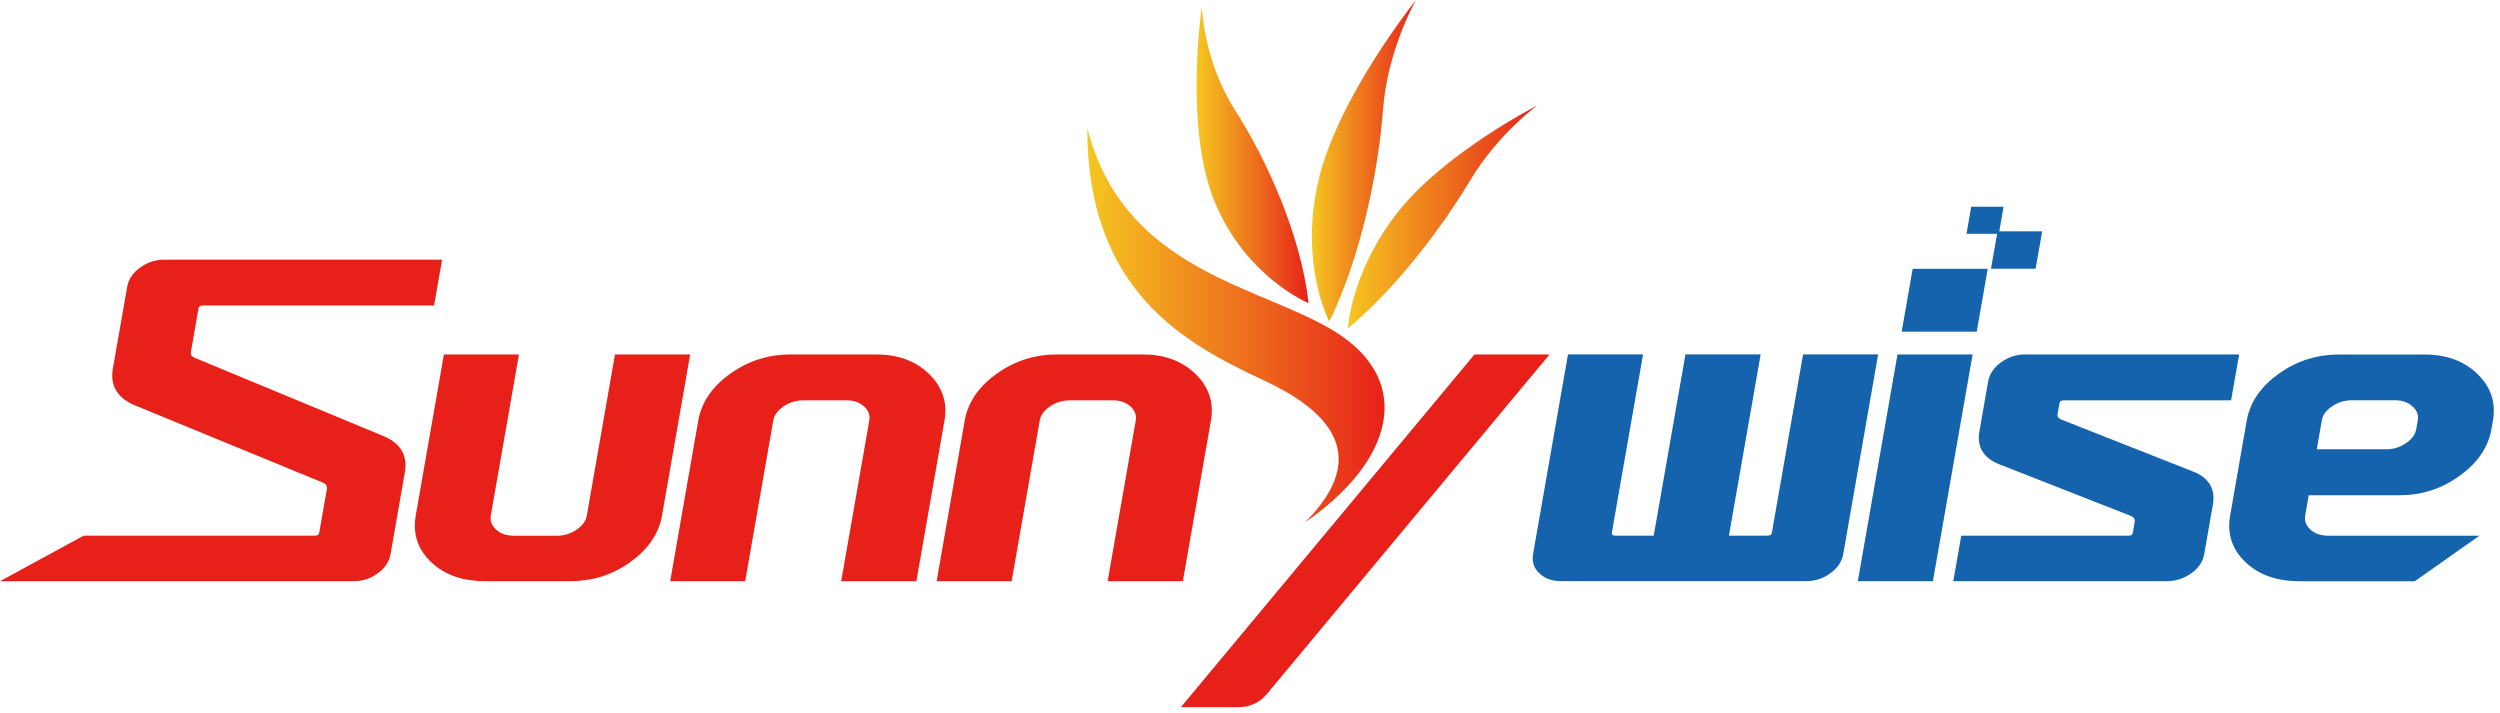 <svg xmlns="http://www.w3.org/2000/svg" width="389" height="111" viewBox="0 0 389 111" fill="none"><g id="Logo" clip-path="url(#clip0_0_3)"><path id="Vector" fill-rule="evenodd" clip-rule="evenodd" d="M360.49 69.91H371.3C372.41 69.91 373.45 69.61 374.44 68.91C375.24 68.35 375.81 67.67 375.97 66.75L376.2 65.43C376.36 64.51 376.02 63.83 375.42 63.27C374.68 62.57 373.73 62.28 372.63 62.28H366.02C364.9 62.28 363.8 62.55 362.8 63.27C362.01 63.83 361.42 64.52 361.27 65.43L360.49 69.91ZM359.24 77.05L358.69 80.21C358.53 81.12 358.88 81.81 359.47 82.37C360.22 83.09 361.22 83.36 362.35 83.36H385.79L375.74 90.44H357.77C354.53 90.44 351.67 89.59 349.48 87.55C347.46 85.68 346.48 83.25 347.01 80.22L349.59 65.45C350.12 62.42 351.96 60 354.62 58.12C357.53 56.06 360.68 55.16 363.93 55.16H377.24C380.48 55.16 383.26 56.07 385.42 58.12C387.41 60.01 388.43 62.42 387.9 65.45L387.67 66.77C387.14 69.81 385.28 72.21 382.63 74.1C379.76 76.15 376.65 77.06 373.41 77.06H359.24V77.05Z" fill="#1463AC"></path><path id="Vector_2" fill-rule="evenodd" clip-rule="evenodd" d="M348.41 55.15L347.16 62.29H321.39C321 62.29 320.53 62.27 320.45 62.74L320.16 64.38C320.06 64.94 320.45 65.18 320.9 65.35L341.29 73.39C343.49 74.26 344.78 75.89 344.33 78.48L342.98 86.2C342.76 87.47 342.01 88.5 340.89 89.25C339.74 90.05 338.49 90.43 337.21 90.43H303.93L305.17 83.35H331.02C331.42 83.35 331.78 83.36 331.86 82.9L332.15 81.25C332.25 80.66 331.91 80.41 331.42 80.22L311.1 72.25C308.9 71.38 307.54 69.78 307.99 67.16L309.35 59.38C309.57 58.13 310.33 57.11 311.43 56.33C312.57 55.52 313.82 55.15 315.11 55.15H348.4H348.41Z" fill="#1463AC"></path><path id="Vector_3" fill-rule="evenodd" clip-rule="evenodd" d="M297.61 41.83H309.29L307.58 51.61H295.9L297.61 41.83Z" fill="#1463AC"></path><path id="Vector_4" fill-rule="evenodd" clip-rule="evenodd" d="M311.09 36H317.76L316.74 41.81H309.8L310.75 36.38H305.99L306.72 32.17H311.76L311.09 36Z" fill="#1463AC"></path><path id="Vector_5" fill-rule="evenodd" clip-rule="evenodd" d="M295.25 55.15H306.94L300.76 90.43H289.08L295.25 55.15Z" fill="#1463AC"></path><path id="Vector_6" fill-rule="evenodd" clip-rule="evenodd" d="M229.43 55.15H241.11L197.15 107.96C196.02 109.32 194.5 110.03 192.74 110.03H183.75L229.43 55.15Z" fill="#E7211A"></path><path id="Vector_7" fill-rule="evenodd" clip-rule="evenodd" d="M257.32 83.35L262.26 55.14H273.96L269.02 83.35H274.84C275.24 83.35 275.61 83.36 275.7 82.9L280.56 55.14H292.24L286.81 86.19C286.59 87.45 285.86 88.48 284.75 89.23C283.61 90.08 282.34 90.42 281.05 90.42H242.83C241.55 90.42 240.43 90.05 239.59 89.26C238.71 88.5 238.33 87.47 238.55 86.19L243.98 55.14H255.66L250.8 82.9C250.72 83.37 251.2 83.35 251.58 83.35H257.32Z" fill="#1463AC"></path><path id="Vector_8" fill-rule="evenodd" clip-rule="evenodd" d="M145.74 90.43L150.11 65.44C150.64 62.41 152.48 59.99 155.14 58.11C158.05 56.05 161.2 55.15 164.45 55.15H177.76C181 55.15 183.78 56.06 185.94 58.11C187.93 60 188.95 62.41 188.42 65.44L184.05 90.43H172.35L176.72 65.44C176.88 64.52 176.54 63.84 175.94 63.28C175.2 62.58 174.25 62.29 173.15 62.29H166.54C165.42 62.29 164.32 62.56 163.32 63.28C162.53 63.84 161.94 64.53 161.78 65.44L157.41 90.43H145.73H145.74Z" fill="#E7211A"></path><path id="Vector_9" fill-rule="evenodd" clip-rule="evenodd" d="M104.28 90.43L108.65 65.44C109.18 62.41 111.02 59.99 113.68 58.11C116.59 56.05 119.74 55.15 122.99 55.15H136.3C139.54 55.15 142.32 56.06 144.48 58.11C146.47 60 147.49 62.41 146.96 65.44L142.59 90.43H130.89L135.26 65.44C135.42 64.52 135.08 63.84 134.48 63.28C133.74 62.58 132.79 62.29 131.69 62.29H125.08C123.96 62.29 122.86 62.56 121.86 63.28C121.07 63.84 120.48 64.53 120.32 65.44L115.95 90.43H104.27H104.28Z" fill="#E7211A"></path><path id="Vector_10" fill-rule="evenodd" clip-rule="evenodd" d="M69.07 55.15H80.75L76.37 80.21C76.21 81.12 76.56 81.81 77.15 82.37C77.9 83.09 78.9 83.36 80.03 83.36H86.64C87.74 83.36 88.79 83.07 89.78 82.37C90.57 81.81 91.15 81.13 91.31 80.21L95.69 55.15H107.39L103.01 80.21C102.48 83.25 100.63 85.66 97.96 87.54C95.09 89.57 91.97 90.43 88.76 90.43H75.45C72.21 90.43 69.35 89.58 67.16 87.54C65.14 85.67 64.16 83.24 64.69 80.21L69.07 55.15Z" fill="#E7211A"></path><path id="Vector_11" fill-rule="evenodd" clip-rule="evenodd" d="M0 90.43L13.01 83.35H48.81C49.21 83.35 49.58 83.36 49.67 82.9L50.86 76.11C50.96 75.54 50.68 75.27 50.2 75.08L20.86 63.02C18.49 61.99 17.06 60.2 17.56 57.35L19.79 44.63C20.01 43.38 20.77 42.36 21.87 41.58C23.02 40.77 24.26 40.4 25.55 40.4H68.79L67.54 47.53H31.83C31.44 47.53 30.97 47.51 30.89 47.98L29.7 54.77C29.61 55.32 29.99 55.56 30.45 55.74L59.68 67.86C62.07 68.85 63.5 70.63 63 73.48L60.77 86.2C60.55 87.46 59.83 88.49 58.71 89.24C57.57 90.09 56.3 90.43 55.01 90.43H0Z" fill="#E7211A"></path><path id="SVGID" fill-rule="evenodd" clip-rule="evenodd" d="M206.84 50.02C206.84 50.02 202.15 41.25 205.11 28.25C208.07 15.25 220.32 0.01 220.32 0.01C220.32 0.01 215.9 7.69 215.19 17.09C214.48 26.48 211.84 39.8 206.84 50.03" fill="url(#paint0_linear_0_3)"></path><path id="SVGID_2" fill-rule="evenodd" clip-rule="evenodd" d="M203.62 47.18C203.62 47.18 193.88 43.15 189.03 31.48C184.18 19.81 187 1.08 187 1.08C187 1.08 187.28 9.51 192.16 17.12C197.04 24.73 202.39 36.45 203.62 47.17" fill="url(#paint1_linear_0_3)"></path><path id="SVGID_3" fill-rule="evenodd" clip-rule="evenodd" d="M209.73 51.09C209.73 51.09 210.23 42.2 217.53 32.97C224.82 23.74 239.18 16.42 239.18 16.42C239.18 16.42 233.1 20.81 228.78 28.04C224.45 35.28 217.24 44.88 209.74 51.08" fill="url(#paint2_linear_0_3)"></path><path id="SVGID_4" fill-rule="evenodd" clip-rule="evenodd" d="M169.19 19.94C174.87 42.36 196.45 44.47 207.88 51.7C220.11 59.43 216.79 71.82 203.02 81.31C213.96 70.42 205.93 63.49 196.56 59.14C184.24 53.42 169.15 45.15 169.18 19.94" fill="url(#paint3_linear_0_3)"></path></g><defs><linearGradient id="paint0_linear_0_3" x1="204.13" y1="25.01" x2="220.32" y2="25.01" gradientUnits="userSpaceOnUse"><stop stop-color="#F5C620"></stop><stop offset="1" stop-color="#E7211A"></stop></linearGradient><linearGradient id="paint1_linear_0_3" x1="186.18" y1="24.14" x2="203.62" y2="24.14" gradientUnits="userSpaceOnUse"><stop stop-color="#F5C620"></stop><stop offset="1" stop-color="#E7211A"></stop></linearGradient><linearGradient id="paint2_linear_0_3" x1="209.73" y1="33.76" x2="239.17" y2="33.76" gradientUnits="userSpaceOnUse"><stop stop-color="#F5C620"></stop><stop offset="1" stop-color="#E7211A"></stop></linearGradient><linearGradient id="paint3_linear_0_3" x1="169.19" y1="50.62" x2="215.44" y2="50.62" gradientUnits="userSpaceOnUse"><stop stop-color="#F5C620"></stop><stop offset="1" stop-color="#E7211A"></stop></linearGradient><clipPath id="clip0_0_3"><rect width="388.04" height="110.03" fill="white"></rect></clipPath></defs></svg>